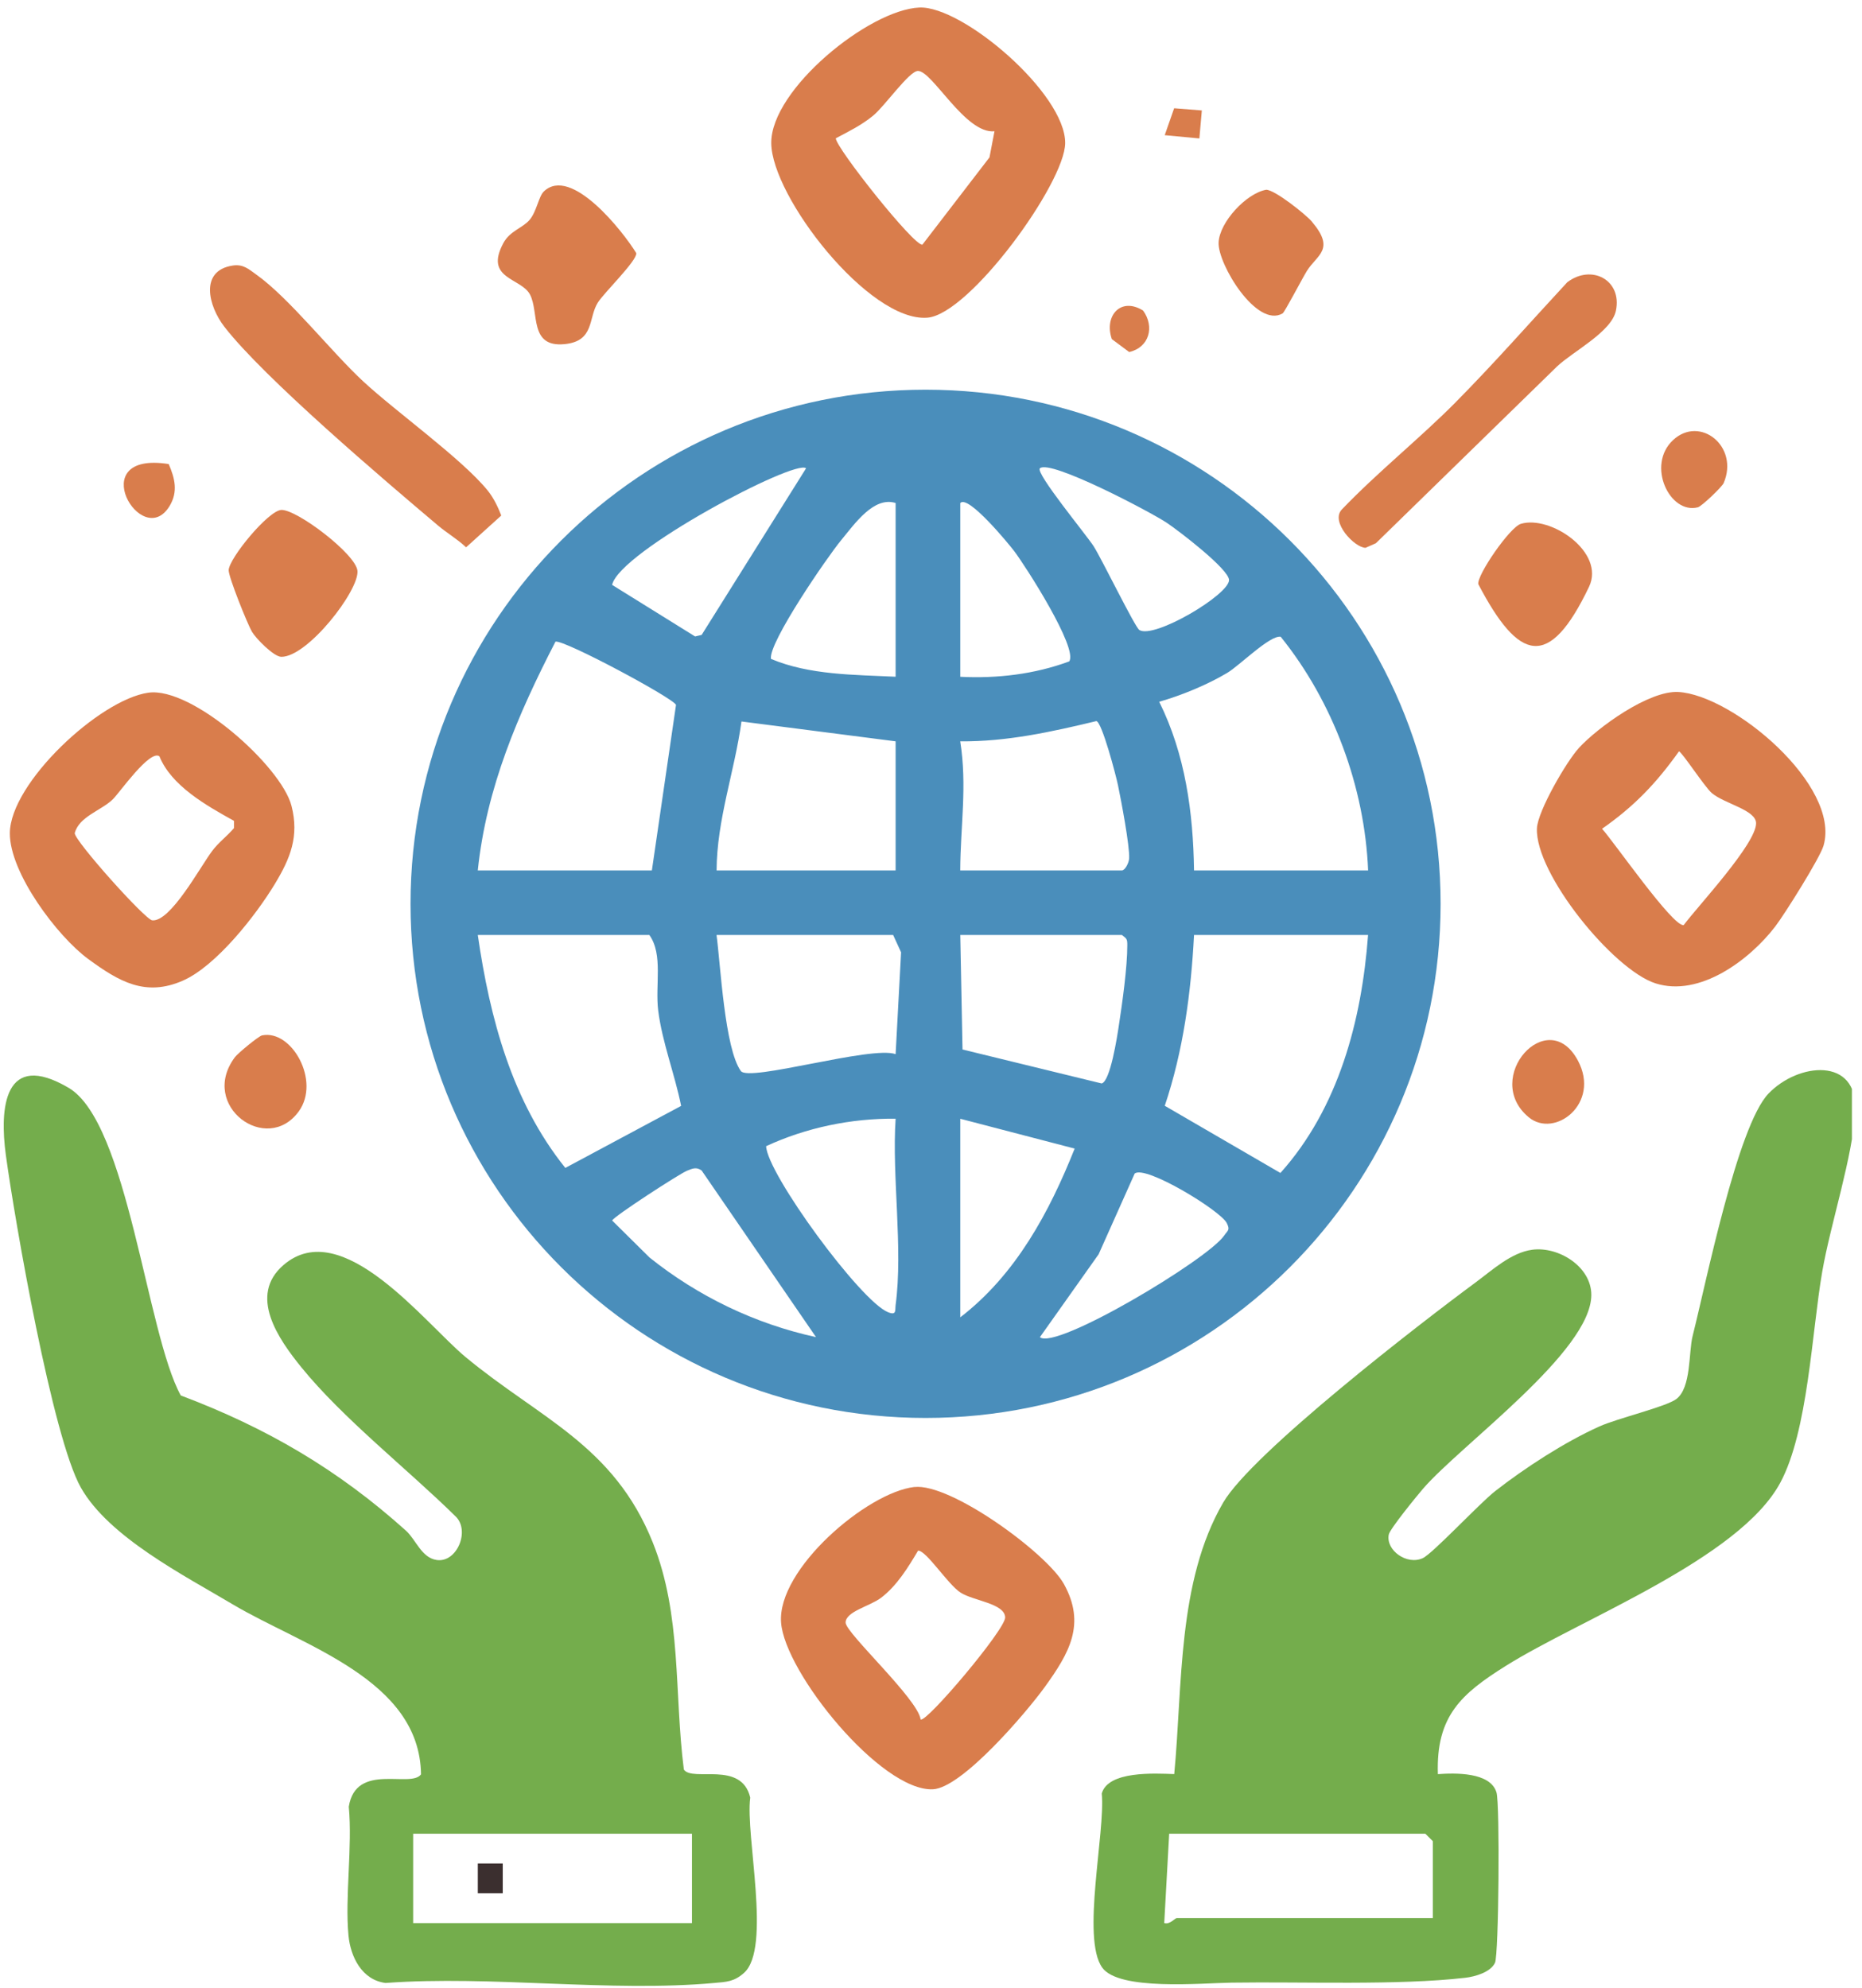 <svg width="177" height="189" viewBox="0 0 177 189" fill="none" xmlns="http://www.w3.org/2000/svg">
<g clip-path="url(#clip0_673_6702)">
<path d="M136.942 85.911C136.942 112.901 115.022 134.781 87.984 134.781C60.945 134.781 39.025 112.901 39.025 85.911C39.025 58.921 60.945 37.041 87.984 37.041C115.022 37.041 136.942 58.921 136.942 85.911ZM76.62 44.513C75.625 43.602 58.885 52.409 58.186 55.594L66.075 60.497L66.698 60.35L76.625 44.513H76.62ZM98.85 44.513C98.397 44.949 103.298 50.882 103.959 51.919C104.734 53.135 107.887 59.614 108.302 59.881C109.701 60.77 116.841 56.522 116.831 55.136C116.825 54.105 112.05 50.452 110.914 49.694C109.4 48.679 99.785 43.618 98.85 44.518V44.513ZM85.137 47.812C83.066 47.163 81.269 49.759 79.947 51.362C78.657 52.922 73.03 61.097 73.287 62.63C76.942 64.173 81.214 64.135 85.137 64.326V47.806V47.812ZM101.637 62.87C102.516 61.637 97.468 53.778 96.403 52.377C95.927 51.749 92.021 46.978 91.283 47.817V64.331C94.785 64.506 98.337 64.091 101.637 62.87ZM113.503 82.737H130.052C129.73 74.813 126.725 66.704 121.742 60.525C120.715 60.361 117.863 63.235 116.667 63.955C114.793 65.078 112.307 66.104 110.192 66.704C112.673 71.683 113.427 77.24 113.503 82.743V82.737ZM61.967 82.737L64.261 67.003C64.053 66.387 53.662 60.808 52.804 60.988C49.237 67.909 46.237 74.868 45.418 82.737H61.967ZM85.137 70.466L70.484 68.579C69.828 73.341 68.14 77.916 68.118 82.737H85.137V70.466ZM91.283 82.737H106.647C106.936 82.737 107.308 82.039 107.335 81.603C107.406 80.458 106.57 76.046 106.27 74.617C106.078 73.695 104.756 68.65 104.221 68.541C99.981 69.561 95.687 70.51 91.278 70.466C91.95 74.698 91.3 78.511 91.278 82.737H91.283ZM45.418 88.873C46.565 96.78 48.657 104.683 53.739 111.014L64.747 105.119C64.157 102.152 62.939 99.044 62.568 96.055C62.267 93.634 63.054 90.727 61.726 88.873H45.412H45.418ZM84.897 88.873H68.113C68.495 91.719 68.883 99.654 70.424 101.803C71.189 102.872 82.842 99.376 85.137 100.2L85.656 90.52L84.902 88.873H84.897ZM91.283 88.873L91.496 99.758L104.724 102.987C105.549 102.774 106.199 98.52 106.346 97.544C106.679 95.39 107.166 91.921 107.16 89.838C107.16 89.287 107.127 89.227 106.647 88.873H91.283ZM130.052 88.873H113.503C113.219 94.37 112.482 99.878 110.722 105.108L121.715 111.494C127.244 105.332 129.446 96.982 130.047 88.878L130.052 88.873ZM85.137 106.335C80.919 106.292 76.63 107.186 72.828 108.947C72.893 111.511 81.804 123.711 84.432 124.736C85.252 125.058 85.072 124.534 85.137 124.043C85.858 118.655 84.771 111.854 85.137 106.335ZM102.156 109.177L91.283 106.341V125.216C96.55 121.169 99.741 115.241 102.156 109.177ZM77.57 127.097L66.698 111.26C66.184 110.894 65.813 111.08 65.305 111.282C64.638 111.543 58.344 115.617 58.191 116.015L61.748 119.533C66.348 123.214 71.779 125.837 77.57 127.097ZM98.85 127.097C100.304 128.401 114.798 119.74 116.372 117.439C116.71 116.943 116.956 116.932 116.612 116.25C116.006 115.061 108.848 110.698 107.86 111.554L104.434 119.222L98.856 127.097H98.85Z" fill="#4A8EBB"/>
<path d="M17.18 132.641C25.337 135.712 32.122 139.682 38.585 145.49C39.552 146.363 40.066 148.07 41.508 148.282C43.448 148.571 44.732 145.446 43.279 144.11C38.738 139.644 32.587 134.828 28.631 129.947C26.484 127.297 23.566 123.152 26.954 120.24C32.521 115.451 40.383 125.775 44.251 128.987C51.304 134.839 58.336 137.348 62.051 146.613C64.826 153.534 64.073 160.902 65.007 168.205C65.848 169.404 70.492 167.326 71.317 170.871C70.836 174.443 73.366 185.193 70.722 187.532C69.782 188.367 69.077 188.383 67.897 188.487C57.97 189.387 46.721 187.75 36.646 188.487C34.406 188.203 33.319 186.005 33.127 183.976C32.778 180.312 33.515 175.534 33.155 171.733C33.832 167.468 39.055 170.01 40.022 168.657C39.897 159.61 28.751 156.446 22.113 152.493C17.496 149.744 10.35 146.101 7.69 141.405C4.985 136.628 1.417 116.089 0.56 109.823C-0.058 105.318 0.385 99.794 6.52 103.399C12.164 106.715 13.934 126.724 17.18 132.636V132.641ZM39.274 174.302V182.798H65.777V174.302H39.274Z" fill="#74AD4C"/>
<path d="M136.672 168.638C138.294 168.523 141.665 168.419 142.255 170.377C142.589 171.495 142.474 185.8 142.113 186.569C141.687 187.469 140.228 187.884 139.289 187.993C132.913 188.734 123.767 188.353 117.091 188.456C114.179 188.5 106.366 189.242 104.776 187.027C102.776 184.246 105.087 174.157 104.732 170.475C105.344 168.31 109.748 168.567 111.622 168.632C112.425 160.217 111.906 150.346 116.271 142.831C118.997 138.135 135.043 125.755 140.239 121.922C141.846 120.738 143.643 119.058 145.654 118.791C148.156 118.458 151.275 120.4 151.27 123.089C151.254 128.466 138.917 137.295 135.273 141.506C134.683 142.193 132.126 145.323 132.017 145.858C131.711 147.357 133.738 148.808 135.251 148.105C136.202 147.663 140.638 142.902 142.124 141.74C144.971 139.515 148.746 137.066 152.035 135.588C153.783 134.803 158.351 133.729 159.35 132.982C160.782 131.907 160.509 128.526 160.902 126.977C162.164 121.998 165.164 107.033 168.103 103.957C170.944 100.985 176.582 100.461 176.358 105.544C176.167 109.814 174.014 116.293 173.222 120.864C172.228 126.584 171.878 136.03 169.228 140.944C165.311 148.197 150.248 153.891 143.157 158.336C138.901 161.002 136.502 163.119 136.683 168.627L136.672 168.638ZM136.202 182.321V175.007L135.491 174.298H111.141L110.671 182.79C111.179 182.97 111.704 182.321 111.851 182.321H136.202Z" fill="#74AD4C"/>
<path d="M87.394 0.716C91.497 0.541 101.287 8.885 101.255 13.603C101.227 17.404 92.174 29.882 88.153 30.198C82.619 30.634 73.353 18.707 73.315 13.603C73.276 8.498 82.613 0.923 87.394 0.716ZM94.535 12.479C91.765 12.752 88.64 6.747 87.263 6.742C86.427 6.742 84.121 10.074 82.996 10.996C81.87 11.917 80.674 12.495 79.45 13.145C79.45 14.033 86.891 23.419 87.683 23.256L94.059 14.96L94.535 12.479Z" fill="#D97D4C"/>
<path d="M86.918 141.347C90.355 140.949 99.484 147.619 101.123 150.547C103.259 154.37 101.642 157.13 99.309 160.364C97.566 162.775 91.447 169.957 88.677 170.077C83.755 170.29 74.603 159.001 74.248 154.229C73.871 149.14 82.433 141.86 86.913 141.342L86.918 141.347ZM87.514 163.44C88.027 163.811 95.572 154.889 95.55 153.743C95.523 152.407 92.529 152.167 91.311 151.382C90.092 150.597 88.071 147.39 87.273 147.39C86.328 148.982 85.246 150.755 83.733 151.889C82.678 152.68 80.378 153.182 80.384 154.234C80.389 155.227 87.262 161.498 87.514 163.44Z" fill="#D97D4C"/>
<path d="M150.077 71.105C151.896 69.125 156.748 65.624 159.534 65.776C164.724 66.06 174.99 74.666 173.346 80.376C173.007 81.548 169.642 86.909 168.74 88.082C166.314 91.239 161.572 94.812 157.371 93.47C153.355 92.188 145.903 83.026 146.1 78.729C146.176 77.087 148.913 72.375 150.082 71.105H150.077ZM159.6 71.421C157.436 74.459 155.355 76.635 152.29 78.778C153.421 80.021 159.064 88.169 160.053 87.929C161.381 86.146 166.97 80.179 166.932 78.238C166.904 76.973 163.916 76.4 162.719 75.38C162.058 74.819 159.851 71.432 159.6 71.421Z" fill="#D97D4C"/>
<path d="M14.108 65.842C18.26 65.264 26.734 72.834 27.707 76.591C28.455 79.487 27.603 81.581 26.133 84.013C24.336 86.991 20.555 91.823 17.381 93.214C13.829 94.768 11.327 93.312 8.388 91.158C5.448 89.004 0.914 82.972 0.936 79.198C0.963 74.426 9.486 66.485 14.108 65.842ZM15.152 71.885C14.228 71.241 11.387 75.32 10.737 75.964C9.644 77.044 7.508 77.605 7.104 79.198C7.104 79.94 13.791 87.416 14.474 87.482C16.212 87.646 19.031 82.399 20.167 80.888C20.773 80.076 21.593 79.476 22.243 78.713V78.025C19.637 76.58 16.288 74.704 15.152 71.885Z" fill="#D97D4C"/>
<path d="M22.125 25.241C23.13 25.088 23.649 25.59 24.381 26.113C27.511 28.344 31.462 33.41 34.538 36.263C37.613 39.115 43.935 43.63 46.366 46.635C46.923 47.328 47.333 48.179 47.65 49.002L44.306 52.024C43.481 51.244 42.487 50.671 41.629 49.946C36.521 45.632 25.064 35.897 21.321 31.049C19.813 29.096 18.939 25.721 22.125 25.241Z" fill="#D97D4C"/>
<path d="M138.397 38.208C142.019 34.554 145.477 30.611 148.979 26.832C151.296 25.07 154.219 26.624 153.607 29.537C153.181 31.555 149.531 33.398 148.012 34.832L130.792 51.635L129.808 52.071C128.781 52.071 126.415 49.601 127.563 48.417C130.977 44.856 134.933 41.704 138.397 38.213V38.208Z" fill="#D97D4C"/>
<path d="M51.689 18.206C54.278 15.697 59.245 22.029 60.485 24.063C60.55 24.799 57.431 27.805 56.83 28.759C55.901 30.226 56.54 32.435 53.656 32.713C50.279 33.035 51.273 29.713 50.383 28.001C49.542 26.387 45.996 26.539 47.853 23.098C48.487 21.931 49.7 21.669 50.356 20.884C51.011 20.098 51.213 18.664 51.689 18.206Z" fill="#D97D4C"/>
<path d="M26.741 48.471C28.216 48.411 33.833 52.671 33.98 54.258C34.15 56.128 29.244 62.46 26.736 62.433C26.009 62.416 24.316 60.677 23.95 60.049C23.523 59.319 21.704 54.798 21.737 54.187C21.797 53.041 25.507 48.52 26.747 48.471H26.741Z" fill="#D97D4C"/>
<path d="M144.576 49.791C147.385 48.952 152.624 52.48 151.051 55.78C147.254 63.72 144.391 62.902 140.528 55.529C140.359 54.711 143.511 50.108 144.576 49.791Z" fill="#D97D4C"/>
<path d="M124.701 21.064C126.963 23.725 125.204 24.2 124.231 25.754C123.816 26.419 122.122 29.67 121.926 29.79C119.456 31.23 115.752 25.094 115.839 23.055C115.921 21.124 118.462 18.375 120.363 18.037C121.183 18.037 124.117 20.377 124.707 21.064H124.701Z" fill="#D97D4C"/>
<path d="M24.918 98.415C27.732 97.843 30.491 102.751 28.404 105.636C25.366 109.835 18.898 105.118 22.318 100.504C22.613 100.106 24.59 98.481 24.913 98.415H24.918Z" fill="#D97D4C"/>
<path d="M145.315 106.195C140.841 102.487 147.129 95.43 149.998 100.818C152.172 104.903 147.779 108.24 145.315 106.195Z" fill="#D97D4C"/>
<path d="M159.041 41.83C161.592 39.452 165.346 42.429 163.849 45.92C163.696 46.274 161.767 48.128 161.396 48.221C158.729 48.914 156.473 44.224 159.041 41.83Z" fill="#D97D4C"/>
<path d="M16.038 44.111C16.628 45.474 16.934 46.739 16.131 48.081C13.498 52.471 7.832 42.818 16.038 44.111Z" fill="#D97D4C"/>
<path d="M108.662 29.519C109.771 31.051 109.257 33.02 107.34 33.462L105.69 32.235C104.93 30.032 106.531 28.194 108.662 29.519Z" fill="#D97D4C"/>
<path d="M110.717 12.849L111.613 10.291L114.246 10.498L114.011 13.16L110.717 12.849Z" fill="#D97D4C"/>
<path d="M47.791 177.127H45.42V179.963H47.791V177.127Z" fill="#3B2F2F"/>
</g>
<defs>
<clipPath id="clip0_673_6702">
<rect width="175.684" height="188.042" fill="white" transform="translate(0.357 0.721)"/>
</clipPath>
</defs>
</svg>
